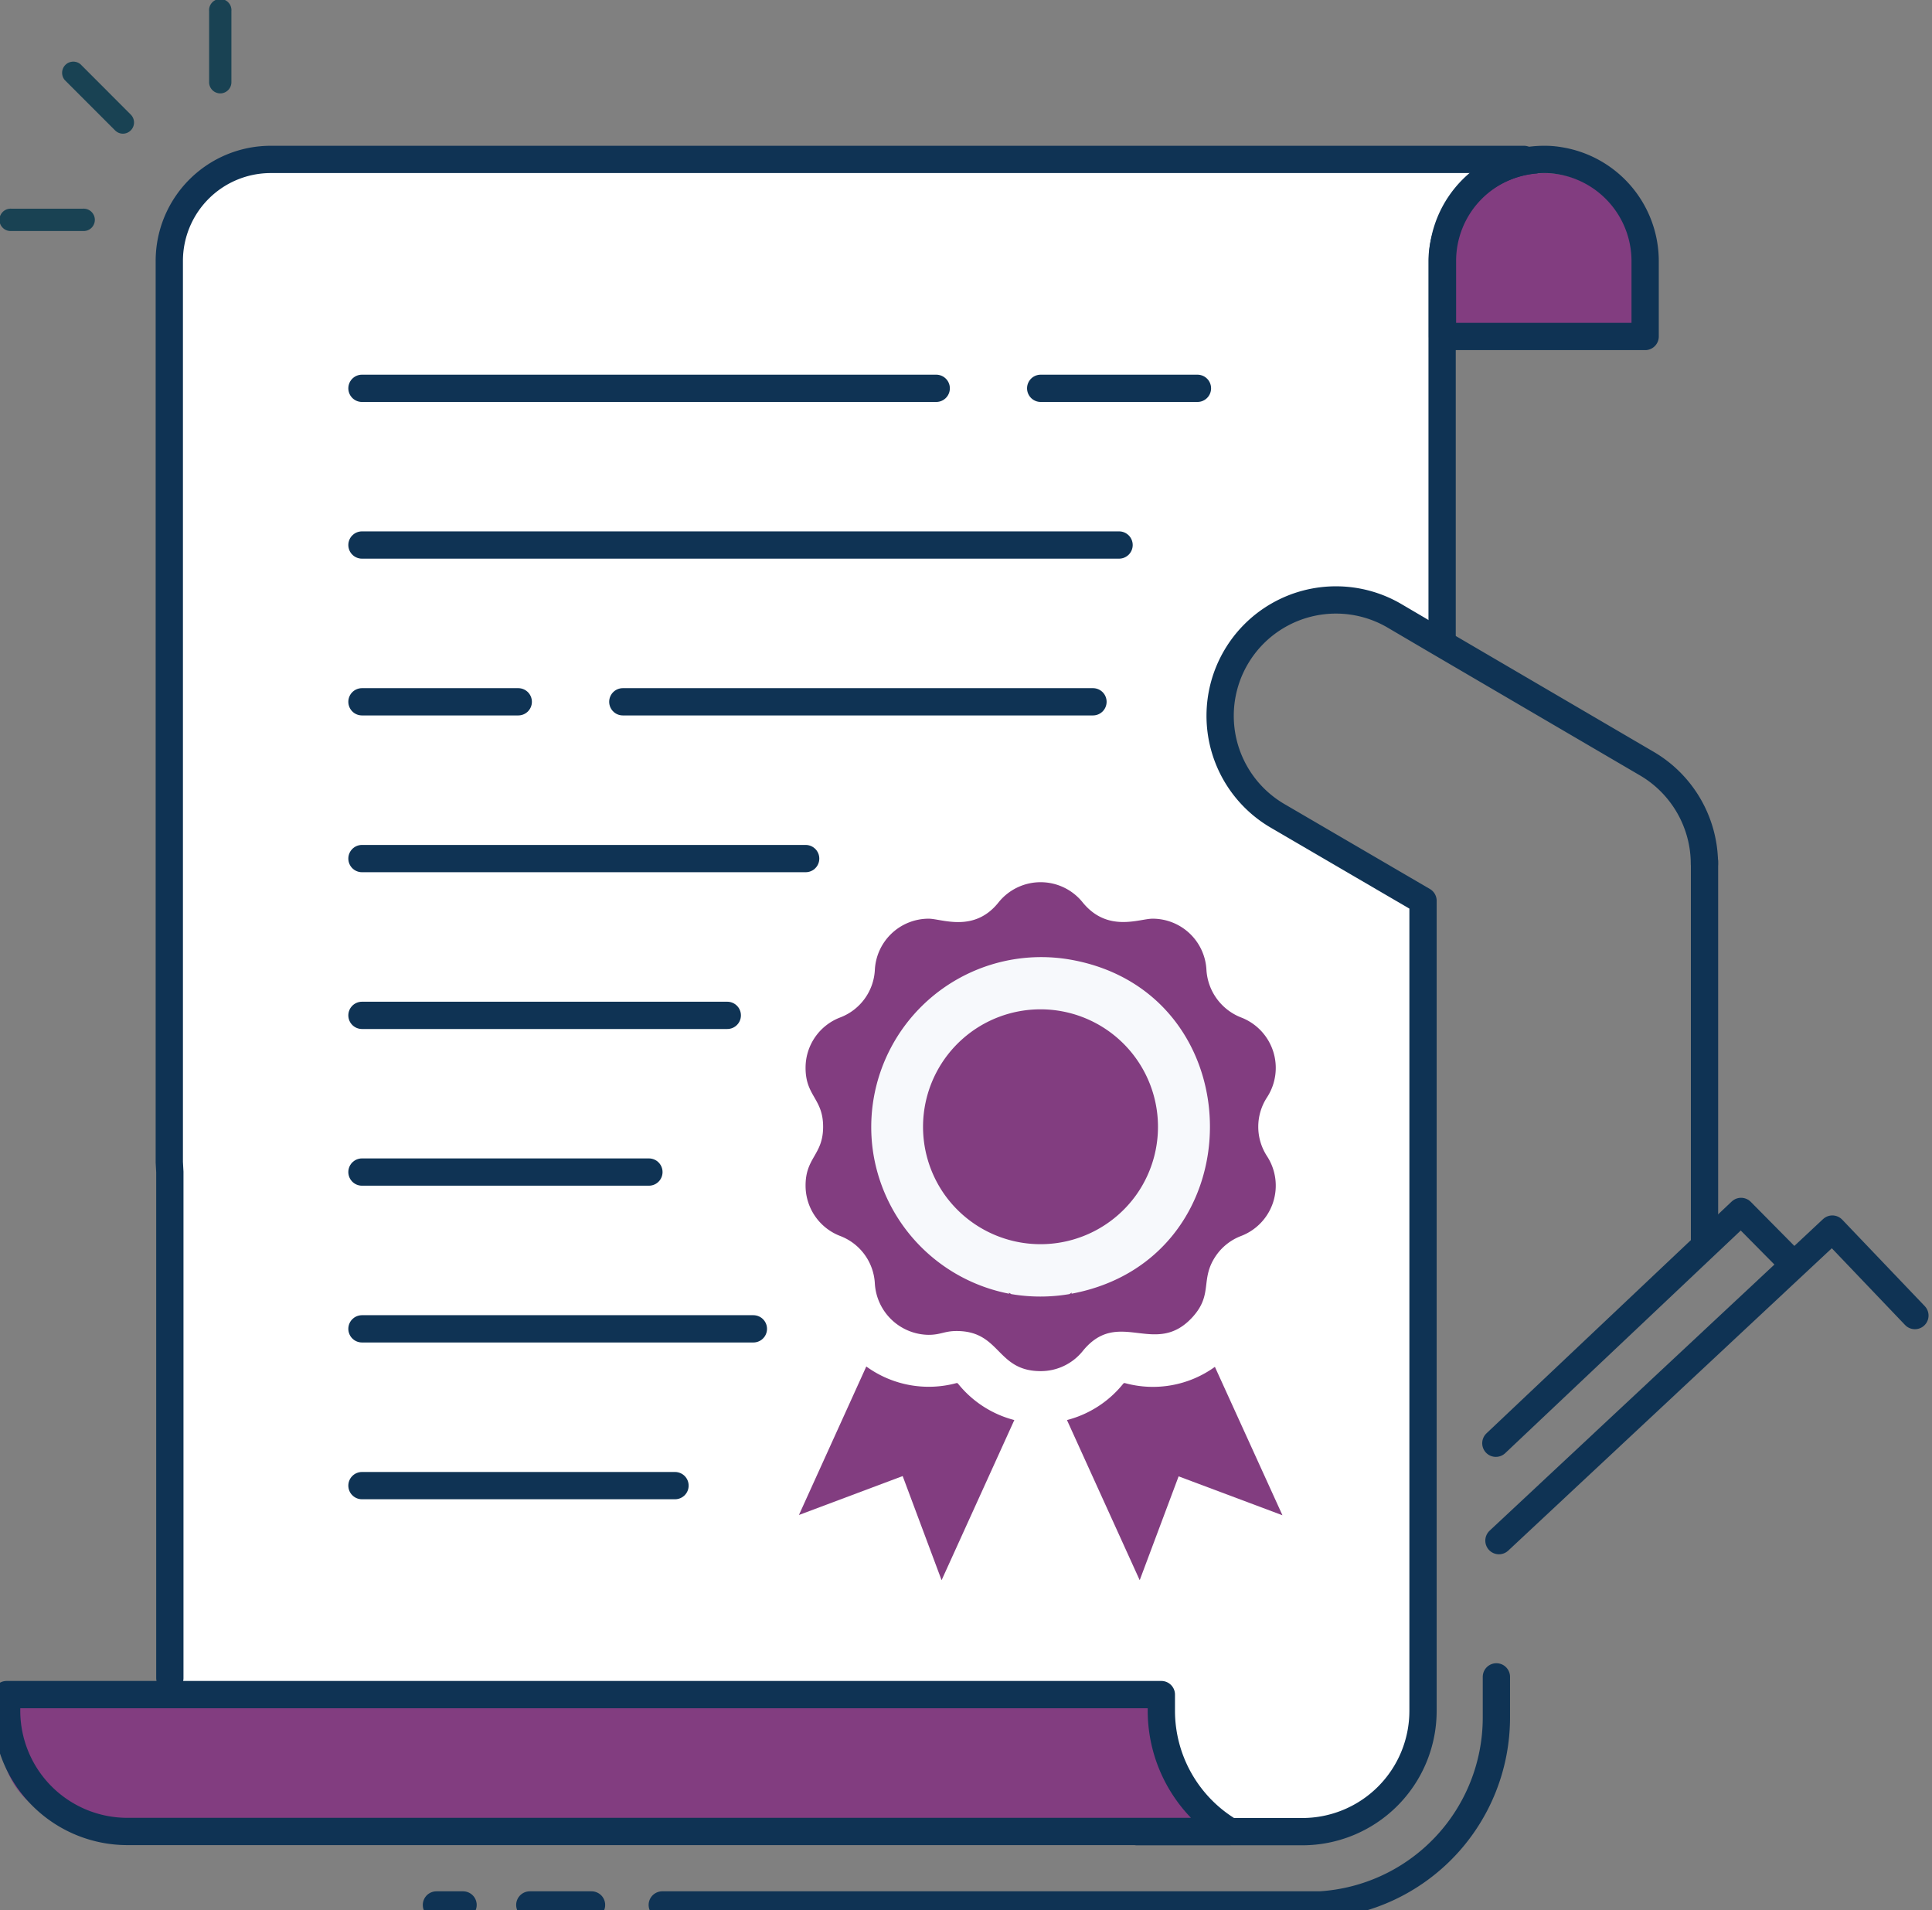 <svg xmlns="http://www.w3.org/2000/svg" viewBox="0 0 212.49 210.03"><rect x="0" y="0" width="212.49" height="210.03" fill="#808080" stroke="none"/><defs><style>.a{fill:#194253;}.b{fill:#fff;}.c{fill:#f7f9fc;}.d{fill:#823d80;}.e{fill:none;stroke:#0f3354;stroke-linecap:round;stroke-linejoin:round;stroke-width:3px;}</style></defs><title>cert-purple</title><path class="a" d="M24.23,10.27A1.23,1.23,0,0,1,23,9V1.23a1.23,1.23,0,1,1,2.45,0V9A1.23,1.23,0,0,1,24.23,10.27Z"/><path class="a" d="M13.53,14.7a1.22,1.22,0,0,1-.87-.36L7.13,8.81A1.23,1.23,0,0,1,8.87,7.08l5.52,5.53a1.23,1.23,0,0,1-.86,2.09Z"/><path class="a" d="M9.09,25.4H1.28a1.23,1.23,0,1,1,0-2.45H9.09a1.23,1.23,0,1,1,0,2.45Z"/><path class="b" d="M164.86,17.53H28.79S15.51,11.88,18.62,49.06s0,145.57,0,145.57L103,190.71l27.7,10.68s32.64,7.43,25.26-23.15v-78L138.05,87.8S127.77,71.16,147,66l11.13,4.52.54-35.33,13-13.65Z"/><circle class="c" cx="114.08" cy="123.38" r="21.55"/><path class="d" d="M133.62,150.3l7.43,16.32-11.42-4.28-4.28,11.42-8-17.61a11.67,11.67,0,0,0,6.19-4,.19.19,0,0,1,.2-.06A11.64,11.64,0,0,0,133.62,150.3Zm-30.06,23.46,8-17.61a11.67,11.67,0,0,1-6.19-4,.18.18,0,0,0-.19-.06,11.68,11.68,0,0,1-9.9-1.83l-7.41,16.33,11.41-4.28ZM125,131.35a12.92,12.92,0,1,0-21.12,0A12.94,12.94,0,0,0,125,131.35ZM90.53,123.9c0-3.11-1.93-3.36-1.93-6.47a5.91,5.91,0,0,1,3.81-5.55,5.92,5.92,0,0,0,3.81-5.23,5.93,5.93,0,0,1,5.92-5.63c1.43,0,5,1.59,7.69-1.8a5.93,5.93,0,0,1,9.24,0c2.74,3.37,6.23,1.8,7.7,1.8a5.93,5.93,0,0,1,5.92,5.63,6,6,0,0,0,3.81,5.23,5.94,5.94,0,0,1,2.85,8.79,5.91,5.91,0,0,0,0,6.46,5.93,5.93,0,0,1-2.85,8.78,5.9,5.9,0,0,0-2.68,2.05c-1.92,2.68-.31,4.29-2.67,6.88-4.12,4.5-8.13-1.15-12.08,3.74a5.91,5.91,0,0,1-4.61,2.19c-4.89,0-4.38-4.41-9.25-4.41-1.35,0-1.74.42-3.09.42a6,6,0,0,1-5.9-5.63,5.92,5.92,0,0,0-3.81-5.24,5.93,5.93,0,0,1-3.81-5.55C88.6,127.26,90.53,127,90.53,123.9ZM96,126.5A18.73,18.73,0,0,0,111,142.26l-.06-.12a2,2,0,0,1,.28.16,19.1,19.1,0,0,0,6.4,0,2,2,0,0,1,.28-.16l-.06.12c20.46-3.82,20.23-33.23-.19-36.75A18.69,18.69,0,0,0,96,126.5Z"/><path class="d" d="M128.46,190.27v-3.81H0v3.81c0,8.48,6.94,11.46,15.41,11.46H136.59C132.54,201.73,128.46,198.75,128.46,190.27Z"/><line class="e" x1="187.47" y1="94.7" x2="187.47" y2="136.28"/><path class="e" d="M18.68,184.52V128.88l-.06-1.09V28.68A11.16,11.16,0,0,1,29.77,17.53H167.61v2.18a9,9,0,0,0-9,9v42"/><line class="e" x1="131.7" y1="42.7" x2="114.46" y2="42.7"/><line class="e" x1="102.97" y1="42.7" x2="39.81" y2="42.7"/><line class="e" x1="120.21" y1="77.17" x2="68.5" y2="77.17"/><line class="e" x1="88.61" y1="94.41" x2="39.81" y2="94.41"/><line class="e" x1="57" y1="77.17" x2="39.81" y2="77.17"/><line class="e" x1="79.99" y1="111.65" x2="39.81" y2="111.65"/><line class="e" x1="71.37" y1="128.88" x2="39.81" y2="128.88"/><line class="e" x1="82.86" y1="146.12" x2="39.81" y2="146.12"/><line class="e" x1="74.24" y1="163.36" x2="39.81" y2="163.36"/><path class="e" d="M.73,186.34v1.78A13.28,13.28,0,0,0,14,201.39H135.27a15.47,15.47,0,0,1-7.54-13.27v-1.78Z"/><path class="e" d="M72.84,209.47h72.34a20.65,20.65,0,0,0,19.4-20.61v-4.47"/><line class="e" x1="58.27" y1="209.47" x2="65.06" y2="209.47"/><line class="e" x1="48" y1="209.47" x2="50.93" y2="209.47"/><path class="e" d="M187.46,95a12.8,12.8,0,0,0-6.28-11l-23.07-13.5-4.75-2.79a12.73,12.73,0,0,0-12.85,22l16,9.34v89.09a13.28,13.28,0,0,1-13.27,13.27H125.06"/><polyline class="e" points="164.52 158.7 191.49 133.21 197.03 138.81"/><polyline class="e" points="164.86 169.41 201.53 135.15 210.61 144.66"/><line class="e" x1="123.08" y1="59.93" x2="39.81" y2="59.93"/><path class="d" d="M179.9,29.09a10.08,10.08,0,0,0-8.57-9.94,9,9,0,0,0-1.49-.11,10.08,10.08,0,0,0-10.05,10.05v7.18H179.9Z"/><path class="e" d="M180.94,37H158.65V28.68A11.16,11.16,0,0,1,169.8,17.53a9.48,9.48,0,0,1,1.68.13,11.19,11.19,0,0,1,9.46,11Z"/></svg>